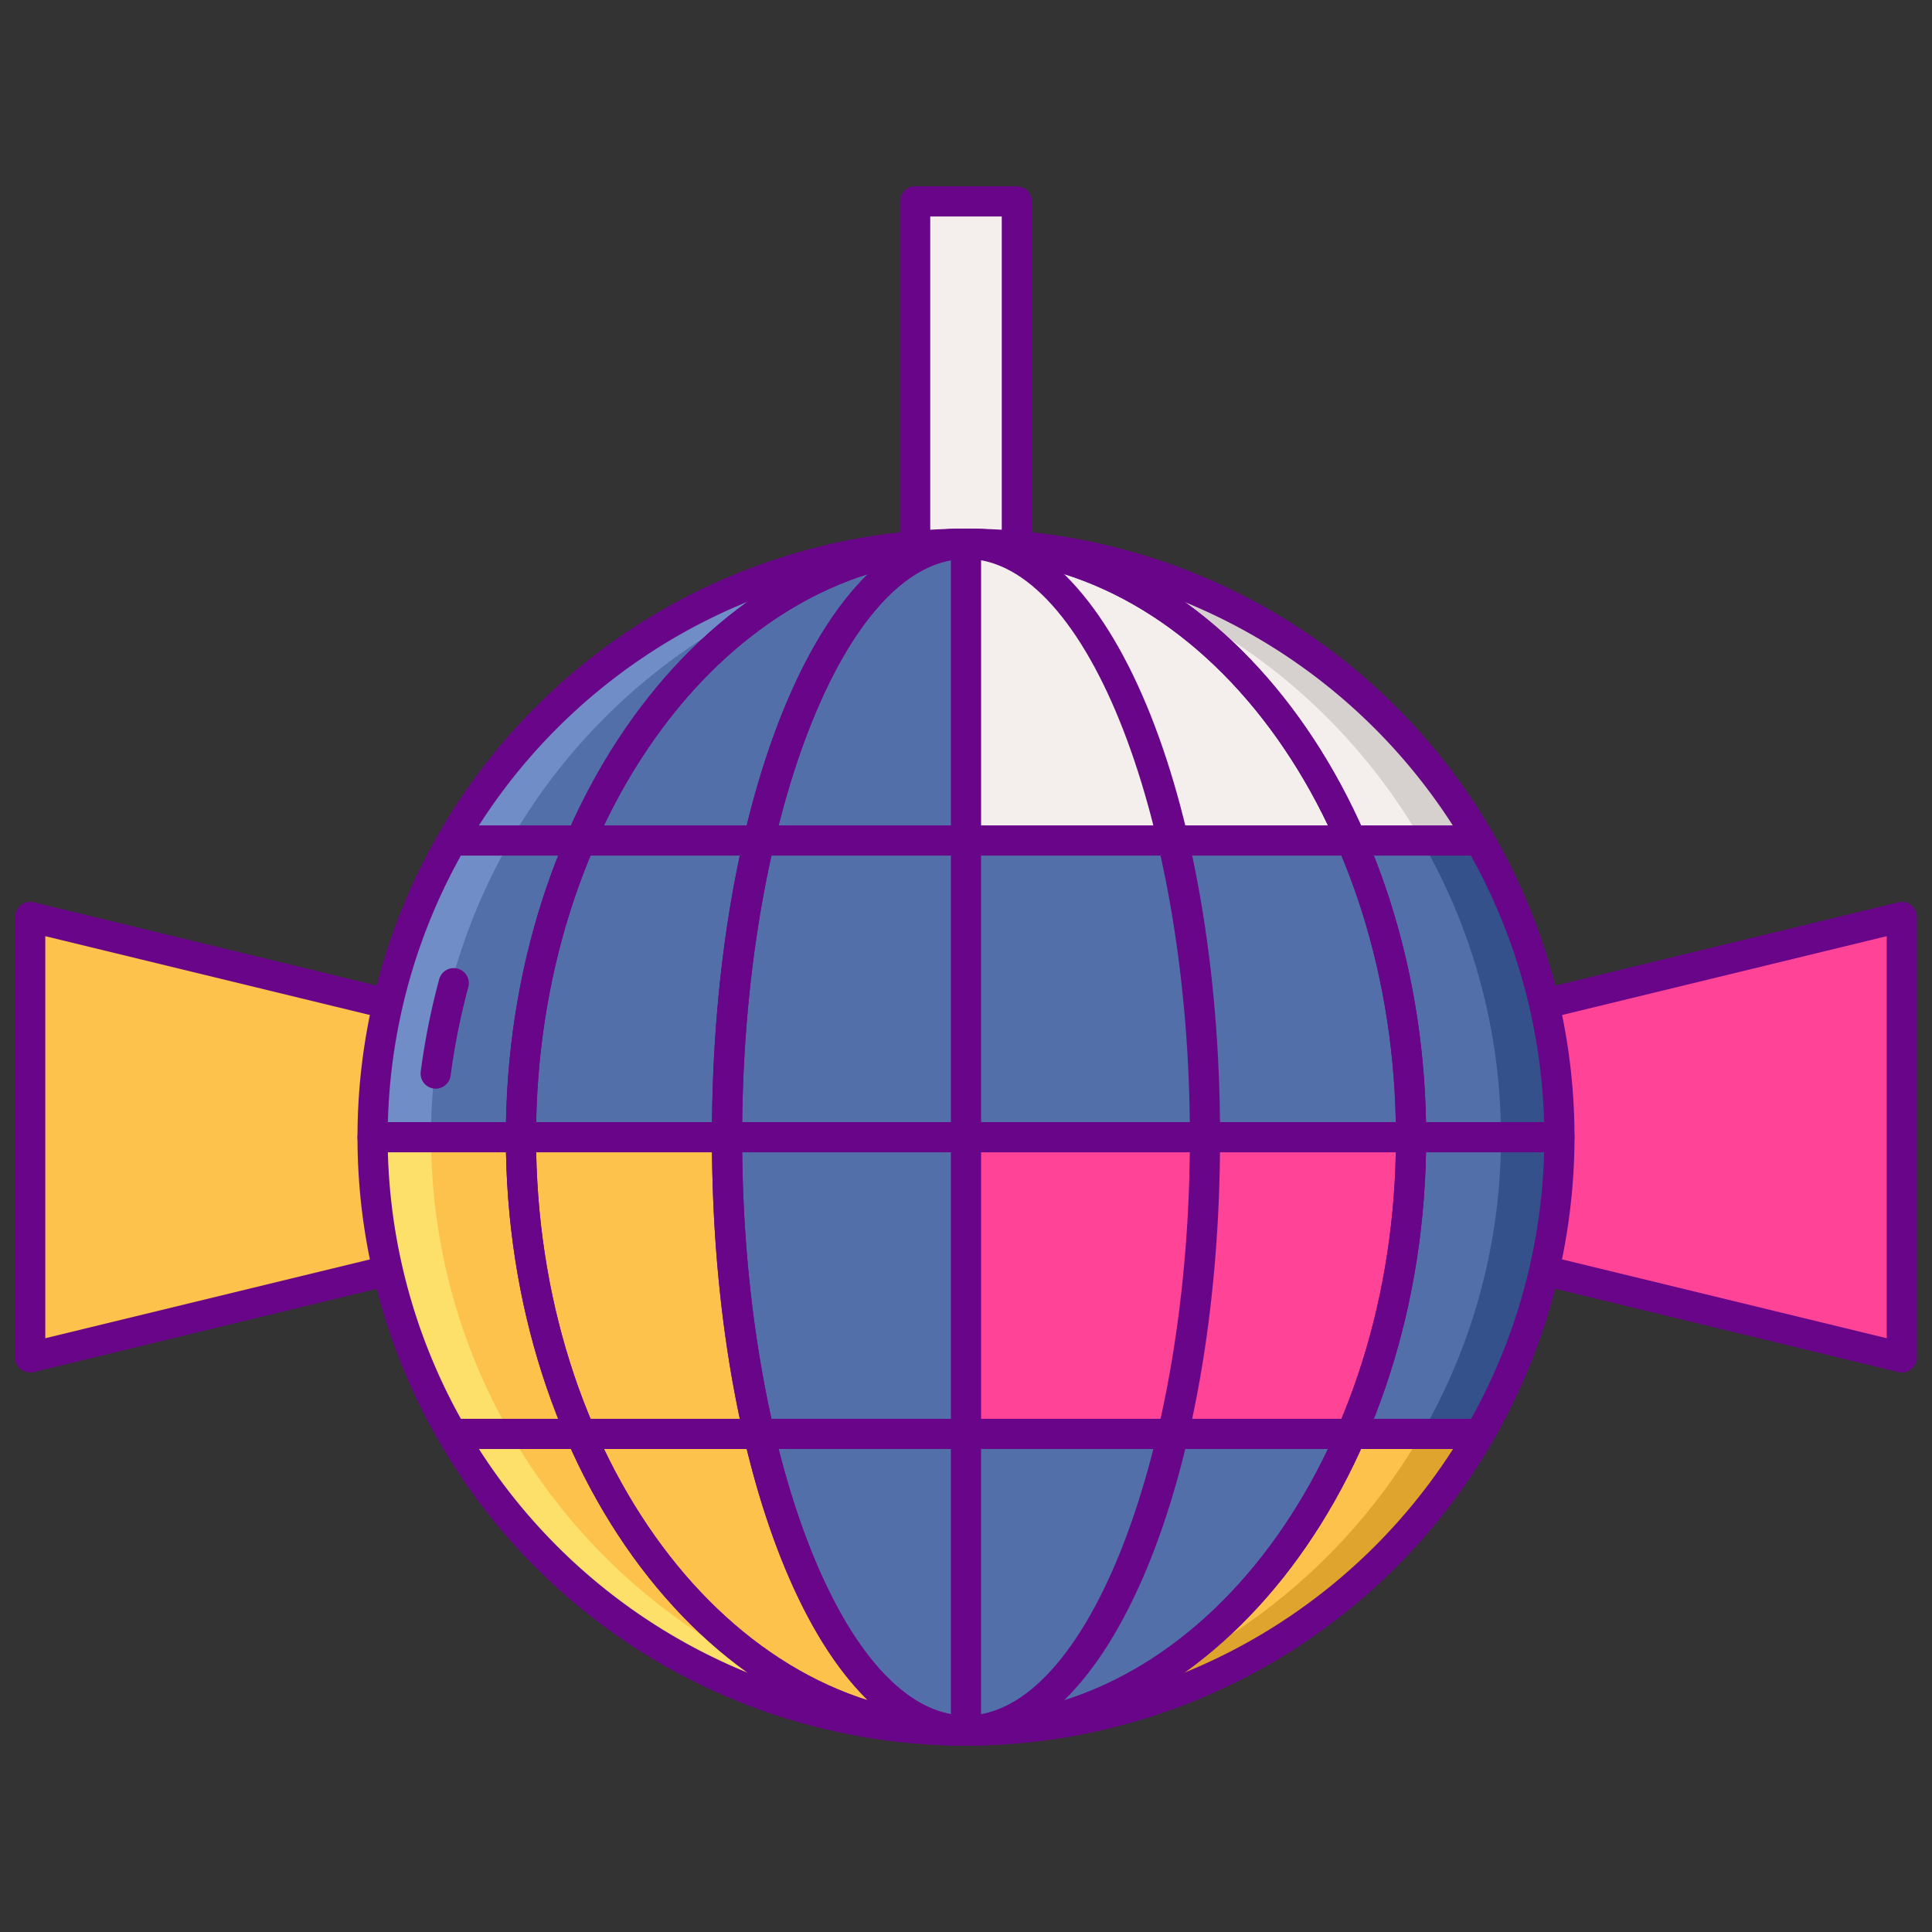 <svg height="512" viewBox="0 0 256 256" width="512" xmlns="http://www.w3.org/2000/svg"><rect x="0" y="0" width="256" height="256" fill="#333333" stroke="none"/><path d="m121.262 26.685h13.476v49.648h-13.476z" fill="#f4efed"/><path d="m134.738 78.333h-13.476a2 2 0 0 1 -2-2v-49.648a2 2 0 0 1 2-2h13.476a2 2 0 0 1 2 2v49.648a2 2 0 0 1 -2 2zm-11.476-4h9.476v-45.648h-9.476z" fill="#690589"/><path d="m172.22 140.879 79.78-19.375v58.362l-79.78-19.375z" fill="#ff4397"/><path d="m252 181.866a2 2 0 0 1 -.472-.057l-79.779-19.375a2 2 0 0 1 -1.528-1.943v-19.612a2 2 0 0 1 1.528-1.943l79.779-19.375a2 2 0 0 1 2.472 1.939v58.362a2 2 0 0 1 -2 2zm-77.779-22.947 75.779 18.403v-53.274l-75.779 18.4z" fill="#690589"/><path d="m83.78 160.491-79.78 19.375v-58.362l79.78 19.375z" fill="#fcc24c"/><path d="m4 181.866a2 2 0 0 1 -2-2v-58.366a2 2 0 0 1 2.472-1.943l79.779 19.375a2 2 0 0 1 1.528 1.943v19.612a2 2 0 0 1 -1.528 1.943l-79.779 19.379a2 2 0 0 1 -.472.057zm2-57.818v53.274l75.779-18.4v-16.47z" fill="#690589"/><circle cx="128" cy="150.685" fill="#526faa" r="78.63" transform="matrix(.707 -.707 .707 .707 -69.06 134.644)"/><path d="m128 72.055c-1.3 0-2.591.036-3.875.1a78.627 78.627 0 0 1 0 157.064c1.284.062 2.575.1 3.875.1a78.63 78.63 0 0 0 0-157.26z" fill="#34518c"/><path d="m196.085 111.37a78.582 78.582 0 0 0 -68.085-39.315v39.315z" fill="#f4efed"/><path d="m128 72.437a78.631 78.631 0 0 1 60.349 38.933h7.736a78.582 78.582 0 0 0 -68.085-39.315z" fill="#d6d1cf"/><path d="m179.063 190c-10.2 23.5-29.239 39.315-51.063 39.315a78.58 78.58 0 0 0 68.085-39.315z" fill="#fcc24c"/><path d="m196.085 190h-7.736a78.922 78.922 0 0 1 -37 32.9 46.474 46.474 0 0 1 -23.349 6.415 78.58 78.58 0 0 0 68.085-39.315z" fill="#dea42e"/><path d="m128.1 190h50.962a98.991 98.991 0 0 0 7.909-39.315h-58.871z" fill="#ff4397"/><path d="m128 229.315c1.3 0 2.591-.036 3.875-.1a78.627 78.627 0 0 1 0-157.064c-1.284-.062-2.575-.1-3.875-.1a78.63 78.63 0 0 0 0 157.26z" fill="#708dc8"/><path d="m96.334 150.685h-46.964a78.63 78.63 0 0 0 78.63 78.63c-17.489 0-31.666-35.204-31.666-78.63z" fill="#fcc24c"/><path d="m128 229.315h.1c-.033-.006-.066 0-.1 0z" fill="#fcc24c"/><path d="m57.12 150.685h-7.75a78.63 78.63 0 0 0 78.63 78.63v-.381a78.636 78.636 0 0 1 -70.88-78.249z" fill="#fce06a"/><g fill="#690589"><path d="m128 231.315a80.63 80.63 0 1 1 80.63-80.63 80.721 80.721 0 0 1 -80.63 80.63zm0-157.26a76.63 76.63 0 1 0 76.63 76.63 76.717 76.717 0 0 0 -76.63-76.63z"/><path d="m57.733 144.255a1.961 1.961 0 0 1 -.264-.017 2 2 0 0 1 -1.721-2.244 94.375 94.375 0 0 1 2.452-12.261 2 2 0 0 1 3.861 1.044 90.473 90.473 0 0 0 -2.35 11.74 2 2 0 0 1 -1.978 1.738z"/><path d="m128 231.315c-18.878 0-33.666-35.417-33.666-80.63s14.788-80.63 33.666-80.63 33.666 35.417 33.666 80.63-14.788 80.63-33.666 80.63zm0-157.26c-16.081 0-29.666 35.093-29.666 76.63s13.585 76.63 29.666 76.63 29.666-35.092 29.666-76.63-13.585-76.63-29.666-76.63z"/><path d="m128 231.315c-18.878 0-33.666-35.417-33.666-80.63s14.788-80.63 33.666-80.63a2 2 0 0 1 0 4c-16.081 0-29.666 35.093-29.666 76.63s13.585 76.63 29.666 76.63a2 2 0 0 1 0 4z"/><path d="m128 231.315c-33.62 0-60.973-36.17-60.973-80.63s27.353-80.63 60.973-80.63 60.973 36.171 60.973 80.63-27.353 80.63-60.973 80.63zm0-157.26c-31.415 0-56.973 34.376-56.973 76.63s25.558 76.63 56.973 76.63 56.973-34.376 56.973-76.63-25.558-76.63-56.973-76.63z"/><path d="m206.63 152.685h-157.26a2 2 0 0 1 0-4h157.26a2 2 0 0 1 0 4z"/><path d="m128 231.315a2 2 0 0 1 -2-2v-157.26a2 2 0 0 1 4 0v157.26a2 2 0 0 1 -2 2z"/><path d="m194.872 192h-133.744a2 2 0 1 1 0-4h133.744a2 2 0 0 1 0 4z"/><path d="m194.872 113.37h-133.744a2 2 0 1 1 0-4h133.744a2 2 0 0 1 0 4z"/><path d="m128 231.315c-33.62 0-60.973-36.17-60.973-80.63s27.353-80.63 60.973-80.63 60.973 36.171 60.973 80.63-27.353 80.63-60.973 80.63zm0-157.26c-31.415 0-56.973 34.376-56.973 76.63s25.558 76.63 56.973 76.63 56.973-34.376 56.973-76.63-25.558-76.63-56.973-76.63z"/></g></svg>